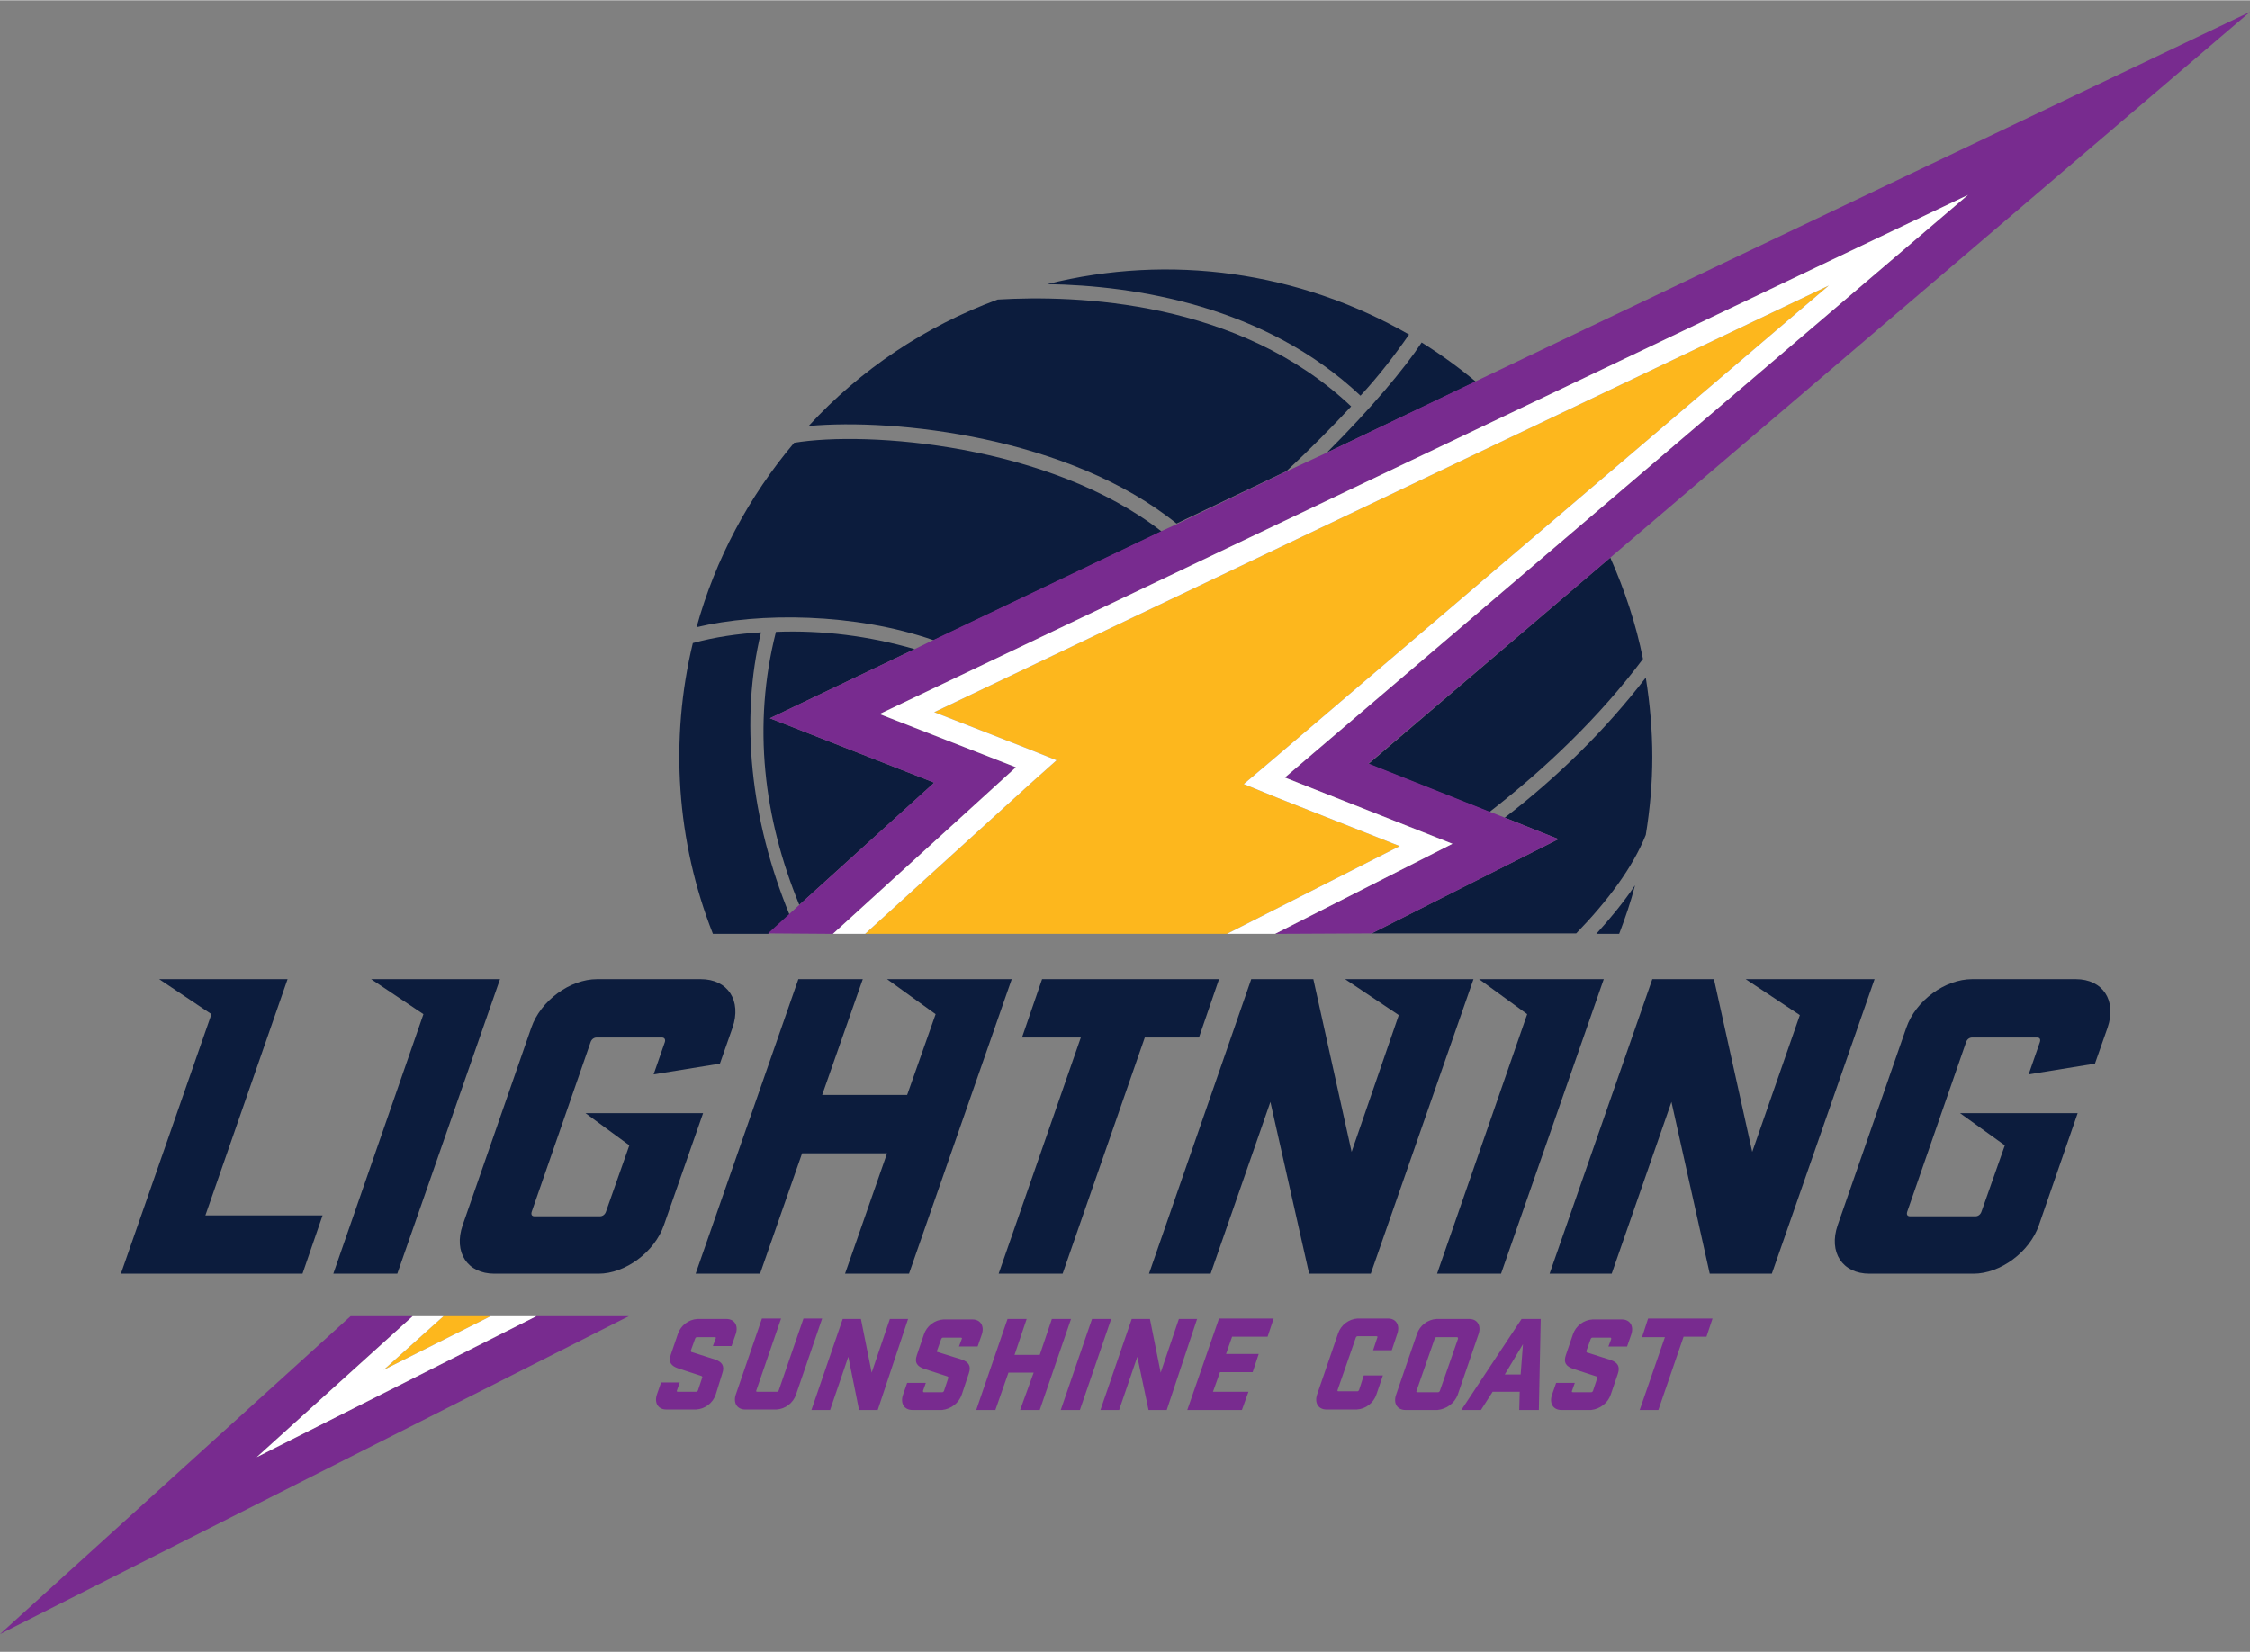 <svg xmlns="http://www.w3.org/2000/svg" width="368.996" viewBox="0 0 481.9 353.8" height="271.006"><rect x="0" y="0" width="481.9" height="353.8" fill="#808080" stroke="none"/><path fill="none" d="m0 0h481.9v368.5h-481.9z"></path><g fill="#0c1c3d"><path d="m319 173.9c12.1-9.4 23.6-20.4 32.9-32.8-1.5-7.5-3.9-14.7-7-21.7l-51.8 44.2zm3.3 1.2 11.5 4.6-40 20.2h43.8c6.7-6.9 12.1-14.1 14.9-21.1.9-5.5 1.4-11.1 1.4-16.7 0-5.7-.5-11.4-1.4-17-8.7 11.3-18.9 21.3-30.2 30zm24.5 24.9c1.3-3.4 2.5-6.9 3.4-10.4-2.5 3.7-5.3 7.1-8.3 10.4zm-181.9-46.2 31-14.8c-9.7-2.8-19.7-4.1-29.7-3.7-5.1 20.1-2.6 40 5 58.5l28.9-26.2z"></path><path d="m170.1 94.8c-9.7 11.5-16.9 25-20.9 39.5 13.4-3.2 33.9-3.1 50.8 2.8l48.8-23.3c-24-18.7-63.1-21.6-78.7-19zm-7.1 40.6c-4.9.3-9.9 1-14.6 2.3-5 20.7-3.5 42.5 4.3 62.3h11.9l4.5-4.1c-8.4-20.5-10.6-41.9-6.1-60.5z"></path><path d="m289.4 87c-24.1-22.8-59-23.9-75.7-22.9-15.5 5.7-29.4 15-40.5 27.1 18.4-1.7 55.8 2.3 78.8 20.9l23.5-11.2c5.2-4.8 9.9-9.6 13.9-13.9zm15.1-13.7c-3.6 5.5-10.7 14-20.3 23.6l31.9-15.2c-3.7-3.1-7.6-5.9-11.6-8.4z"></path><path d="m301.8 71.6c-23.5-13.5-51.2-17.4-77.5-10.8 18.8.3 46.6 4.6 67.1 23.9 3.8-4.1 7.2-8.5 10.4-13.1z"></path></g><path fill="#782b8f" d="m322.3 175.1-3.3-1.3-25.9-10.3 51.8-44.1 137-116.9-165.8 79.1-31.9 15.3-8.8 4.1-23.5 11.3-3.1 1.4-48.8 23.3-4.1 2-31 14.8 35.2 13.8-28.9 26.2-2.2 2-4.5 4.1h-.1l14 .1 39.2-35.7-29.2-11.4 233.1-111.2-146.3 124.8 35.9 14.2-38 19.3 20.7-.1 40-20.2z"></path><path fill="#ffb719" d="m217.6 164.3-39.2 35.7z"></path><path fill="#fdb71d" d="m299.8 181.2-26.3-10.4-7.1-2.9 5.8-4.9 119.5-101.9-191.6 91.4 19.2 7.5 7 2.8-5.6 5-35.4 32.2h77.5z"></path><path fill="#fff" d="m311.1 180.7-38 19.3zm0 0-35.9-14.2 146.3-124.8-233.1 111.2 29.2 11.4-39.2 35.7h6.9l35.4-32.2 5.6-5-7-2.8-19.2-7.5 191.6-91.4-119.5 101.9-5.8 4.9 7.1 2.9 26.3 10.4-37 18.8h10.3z"></path><path fill="#0c1c3d" d="m44 260.3 17.6-50.6h-27.5l11.2 7.5-19.4 55.6h38.9l4.3-12.5zm63.1-50.6h-27.6l11.2 7.5-19.3 55.6h13.7zm109.6 0h-26.7l10.4 7.5-6.1 17.3h-18.2l8.7-24.8h-13.8l-22 63.1h13.8l9-25.8h18.2l-9 25.8h13.7zm203.1 28.7h25.2l-8.3 24c-2 5.8-8.3 10.4-14 10.4h-22.3c-5.8 0-8.8-4.6-6.8-10.4l14.7-42.3c2-5.8 8.3-10.4 14.1-10.4h22.2c5.8 0 8.8 4.6 6.8 10.4l-2.7 7.7-14.2 2.3 2.4-6.9c.2-.6 0-1-.6-1h-13.9c-.6 0-1.1.4-1.3 1l-12.6 36.3c-.2.6 0 1 .6 1h14c.6 0 1.1-.4 1.3-1l5-14.2zm-294.4 0h25.2l-8.4 24c-2 5.8-8.3 10.4-14 10.4h-22.3c-5.8 0-8.8-4.6-6.8-10.4l14.7-42.3c2-5.8 8.3-10.4 14.1-10.4h22.2c5.8 0 8.8 4.6 6.8 10.4l-2.7 7.7-14.2 2.3 2.4-6.9c.2-.6-.1-1-.6-1h-14c-.6 0-1.1.4-1.3 1l-12.6 36.3c-.2.6 0 1 .6 1h14c.6 0 1.1-.4 1.3-1l5-14.2zm190.2-28.7h-27.5l11.5 7.7-10.1 29.3-8.2-37h-13.3l-21.9 63.1h13.2l12.8-36.8 8.3 36.8h13.2zm27.9 0h-26.7l10.3 7.5-19.3 55.6h13.7zm-112 12.5-17.6 50.6h13.7l17.6-50.6h11.6l4.3-12.5h-37.9l-4.3 12.5zm170-12.5h-27.6l11.6 7.7-10.2 29.3-8.2-37h-13.2l-22 63.1h13.3l12.8-36.8 8.2 36.8h13.3z"></path><path fill="#782b8f" d="m176.1 282.4-5.6 16.3c-.6 1.8-2.3 3.1-4.2 3.2h-6.7c-1.7 0-2.6-1.4-2-3.2l5.6-16.3h4.1l-5.3 15.4c-.1.2 0 .3.2.3h4.2c.2 0 .3-.1.4-.3l5.3-15.4zm11.9 19.6h-4l-2.3-11.4-3.9 11.4h-4l6.7-19.5h3.9l2.3 11.5 3.9-11.5h3.9zm18-3.3c-.6 1.8-2.3 3.1-4.2 3.3h-6.4c-1.7 0-2.6-1.4-2-3.2l.9-2.6h4l-.6 1.7c0 .2 0 .3.2.3h3.9c.2 0 .3-.1.4-.3l.9-2.7c.1-.2 0-.3-.2-.4l-4.9-1.6c-1.5-.5-2.2-1.3-1.6-3l1.5-4.4c.6-1.8 2.3-3.1 4.2-3.2h6.2c1.7 0 2.6 1.4 2 3.2l-.9 2.6h-4l.6-1.6c.1-.2 0-.3-.2-.3h-3.8c-.2 0-.3.1-.4.3l-.9 2.5c-.1.1 0 .3.1.3h.1l5.1 1.6c1.4.5 2.1 1.3 1.5 3zm15.4-4.7h-5.4l-2.8 8h-4.1l6.7-19.5h4.1l-2.6 7.7h5.4l2.6-7.7h4.1l-6.7 19.5h-4.2zm9.9 8h-4.1l6.7-19.5h4.1zm-78-3.3c-.6 1.8-2.3 3.1-4.2 3.2h-6.4c-1.7 0-2.6-1.4-2-3.2l.9-2.6h4l-.6 1.7c-.1.2 0 .3.2.3h3.9c.2 0 .3-.1.4-.3l.9-2.7c.1-.2 0-.3-.2-.4l-4.9-1.6c-1.5-.5-2.2-1.3-1.6-3l1.5-4.4c.6-1.8 2.3-3.1 4.2-3.2h6.2c1.7 0 2.6 1.4 2 3.2l-.9 2.6h-4l.6-1.6c.1-.2 0-.3-.2-.3h-3.8c-.2 0-.3.1-.4.3l-.9 2.5c-.1.1 0 .3.1.4h.1l5 1.6c1.4.5 2.1 1.3 1.5 3zm96.6 3.3h-3.9l-2.4-11.4-3.9 11.4h-4l6.7-19.5h3.9l2.3 11.5 3.9-11.5h3.9zm11.2-19.6h11.7l-1.3 3.9h-7.6l-1.3 3.7h7l-1.3 3.9h-7l-1.5 4.2h7.6l-1.4 3.9h-11.7zm35.1 12.2-1.4 4.1c-.6 1.8-2.3 3.1-4.2 3.2h-6.5c-1.7 0-2.6-1.4-2-3.2l4.5-13.1c.6-1.8 2.3-3.1 4.2-3.2h6.5c1.7 0 2.6 1.4 2 3.2l-1.2 3.6h-4l.9-2.7c.1-.2 0-.3-.2-.3h-4c-.2 0-.3.1-.4.3l-3.9 11.2c-.1.2 0 .3.2.3h4c.2 0 .3-.1.4-.3l1-3.1zm11.7 7.4h-6.9c-1.7 0-2.6-1.4-2-3.2l4.5-13.1c.6-1.8 2.3-3.1 4.2-3.2h7c1.7 0 2.6 1.4 2 3.2l-4.5 13.1c-.7 1.8-2.4 3-4.3 3.2zm4.2-15.6h-4.4c-.2 0-.3.1-.4.3l-3.9 11.2c-.1.2 0 .3.2.3h4.4c.2 0 .3-.1.4-.3l3.9-11.2c-.1-.2-.1-.4-.2-.3zm17.5 15.6h-4.2l.1-3.9h-5.8l-2.5 3.9h-4.2l12.9-19.5h4.1zm-7.3-7.6h3.4l.5-6.5zm22.7 4.3c-.6 1.8-2.3 3.1-4.2 3.3h-6.4c-1.7 0-2.6-1.4-2-3.2l.9-2.6h4l-.6 1.7c-.1.2 0 .3.2.3h3.9c.2 0 .3-.1.4-.3l.9-2.7c.1-.2 0-.3-.2-.4l-4.9-1.6c-1.5-.5-2.2-1.3-1.6-3l1.5-4.4c.6-1.8 2.3-3.1 4.2-3.2h6.3c1.7 0 2.6 1.4 2 3.2l-.9 2.6h-4l.6-1.6c0-.2 0-.3-.2-.3h-3.8c-.2 0-.3.1-.4.3l-.9 2.5c-.1.1 0 .3.1.4h.1l5 1.6c1.4.5 2.1 1.3 1.5 3zm8-16.3h13.8l-1.3 3.9h-4.9l-5.4 15.7h-4l5.4-15.6h-4.9zm-238.1-.5-59.9 30.2 33.4-30.2h-13.3l-75.1 68.1 134.7-68.1z"></path><path fill="#ffb719" d="m114.9 281.9-59.9 30.2z"></path><path fill="#fdb71d" d="m105.1 281.9h-10.1l-12.8 11.5z"></path><path fill="#fff" d="m88.4 281.9-33.4 30.2zm26.5 0h-9.8l-22.9 11.5 12.8-11.5h-6.6l-33.4 30.2z"></path></svg>